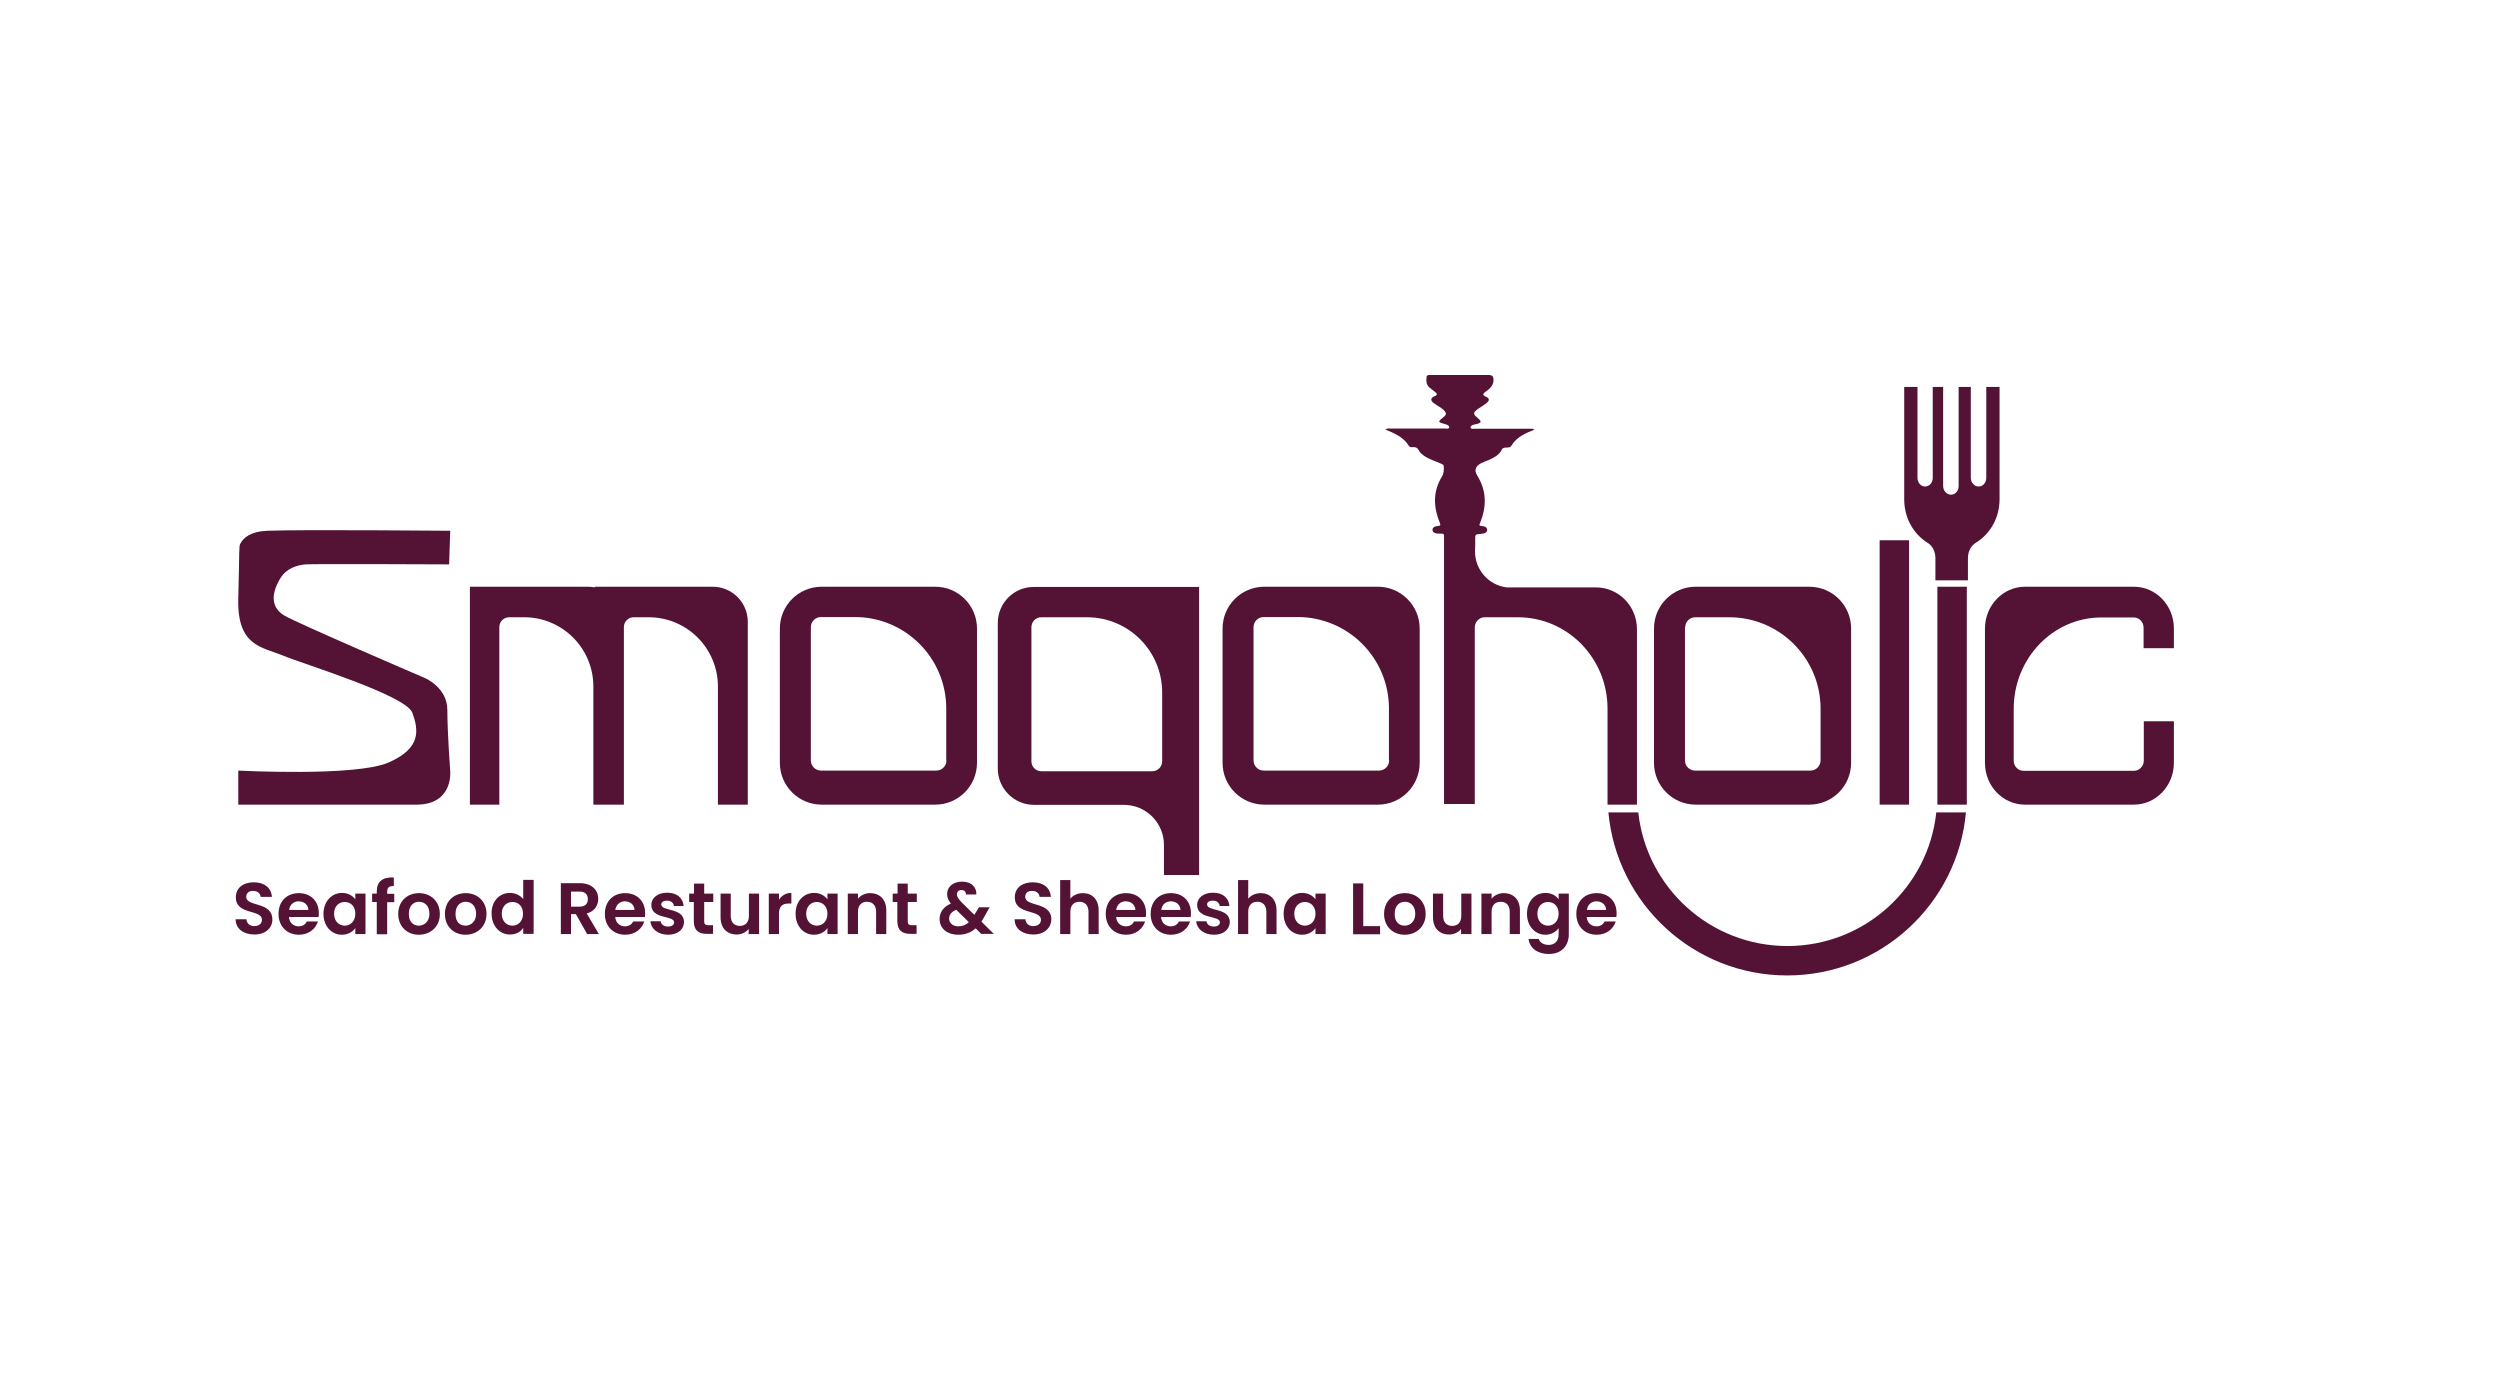 <?xml version="1.0" encoding="utf-8"?>
<!-- Generator: Adobe Illustrator 25.3.1, SVG Export Plug-In . SVG Version: 6.00 Build 0)  -->
<svg version="1.1" id="Layer_1" xmlns="http://www.w3.org/2000/svg" xmlns:xlink="http://www.w3.org/1999/xlink" x="0px" y="0px"
	 viewBox="0 0 1130 624" style="enable-background:new 0 0 1130 624;" xml:space="preserve">
<style type="text/css">
	.st0{fill:#541235;}
</style>
<g>
	<path class="st0" d="M202.2,320.9c0-10.3-10.3-14.5-10.3-14.5s-58.5-25.1-63.6-28.3c-5.1-3.2-6.4-8.7-1.6-16.7
		c2.8-4.6,7.7-6,11.4-6.3c2.8-0.3,64.9,0,64.9,0l0.5-15.2c0,0-67.5-0.6-82.6,0c-7.6,0.3-10.9,3.1-12.3,5.9
		c-0.7,1.4-0.3,3.1-0.9,24.7c-0.6,21.5,10.6,21.9,19.9,25.7c9.3,3.9,55.9,18,58.8,26c2.9,8,3.9,16.1-10.9,22.5
		c-14.8,6.4-67.8,3.6-67.8,3.6l0,15.4c0,0,62.3,0,80.5,0c16.8,0,15.3-15.1,15.3-15.1S202.2,331.2,202.2,320.9z"/>
	<path class="st0" d="M451,281.6v65.8c0,9,7.3,16.4,16.4,16.4c0,0,23.4,0,40.6,0c10,0,18.1,8.1,18.1,18.1v13.6H542v-48v-5.4v-76.8
		h-74.6C458.4,265.2,451,272.5,451,281.6z M470.7,279h20.6c18.8,0,34,15.2,34,34v31.1c0,2.5-2,4.5-4.5,4.5h-50.1
		c-2.5,0-4.5-2-4.5-4.5v-60.6C466.2,281,468.2,279,470.7,279z"/>
	<path class="st0" d="M422.7,265.2h-51.3c-10.5,0-18.9,8.5-18.9,18.9v60.7c0,10.5,8.5,18.9,18.9,18.9h51.3
		c10.5,0,18.9-8.5,18.9-18.9v-60.7C441.6,273.7,433.2,265.2,422.7,265.2z M427.8,343.7c0,2.5-2,4.6-4.6,4.6h-52.1
		c-2.5,0-4.6-2-4.6-4.6v-60.2c0-2.5,2-4.6,4.6-4.6h15.3c22.8,0,41.3,18.5,41.3,41.3V343.7z"/>
	<path class="st0" d="M622.8,265.2h-51.3c-10.5,0-18.9,8.5-18.9,18.9v60.7c0,10.5,8.5,18.9,18.9,18.9h51.3
		c10.5,0,18.9-8.5,18.9-18.9v-60.7C641.7,273.7,633.2,265.2,622.8,265.2z M627.9,343.7c0,2.5-2,4.6-4.6,4.6h-52.1
		c-2.5,0-4.6-2-4.6-4.6v-60.2c0-2.5,2-4.6,4.6-4.6h15.3c22.8,0,41.3,18.5,41.3,41.3V343.7z"/>
	<path class="st0" d="M766.5,363.7h51.3c10.5,0,18.9-8.5,18.9-18.9v-60.7c0-10.5-8.5-18.9-18.9-18.9h-51.3
		c-10.5,0-18.9,8.5-18.9,18.9v60.7C747.6,355.2,756,363.7,766.5,363.7z M761.7,283.6c0-2.5,2-4.6,4.6-4.6h15.3
		c22.8,0,41.3,18.5,41.3,41.3v23.4c0,2.5-2,4.6-4.6,4.6h-52.1c-2.5,0-4.6-2-4.6-4.6V283.6z"/>
	<path class="st0" d="M322.1,265.2h-53.3v0.3c-1-0.2-2-0.3-3.1-0.3h-53.3v98.5h13.3v-80.3c0-2.4,2-4.4,4.4-4.4h6.8
		c17.3,0,31.3,14,31.3,31.3v53.4h0.5h12.8h0.5v-80.3c0-2.4,2-4.4,4.4-4.4h6.8c17.3,0,31.3,14,31.3,31.3v53.4H338v-82.6
		C338,272.3,330.9,265.2,322.1,265.2z"/>
	<path class="st0" d="M726.4,363.7h13.5v-35.2v-44.1c0-10.5-8.3-18.9-18.6-18.9h-40.3c-8.1-1-14.3-7.9-14.3-16.3v-1.6h0.1
		c0-1.3,0-2.7,0-4c0-2.1,0-2.1,2.8-2.3c1.4-0.1,2.5-0.6,2.6-1.6c0.1-1.1-0.8-1.8-2.2-1.9c-1.6-0.1-1.4-0.6-1-1.4
		c2.9-7.2,3.1-14.3-1.2-21.3c-1.8-2.9-0.8-4.8,2.9-6.3c0.8-0.3,1.5-0.6,2.3-0.9c2.6-1.2,4.9-2.5,5.8-4.7c0.4-0.8,1.2-0.9,2.2-0.9
		c1,0,1.8-0.1,2.2-0.9c1.6-2.8,4.6-4.8,8.2-6.3c0.7-0.3,1.6-0.5,2.1-1.1c-0.8-0.3-1.6-0.2-2.4-0.2c-8.2,0-16.4,0-24.6,0
		c-0.7,0-1.7,0.2-1.8-0.5c-0.1-0.6,0.5-1.1,1.3-1.3c0.2-0.1,0.5-0.1,0.8-0.2c2.9-0.6,3.1-1.2,1.2-2.8c-2.3-1.9-2.3-2.4,0.1-4.2
		c1.3-0.9,2.7-1.7,3.9-2.7c1.3-1,1.3-2.1-0.2-2.7c-2.2-0.9-1.3-1.7-0.1-2.5c2.3-1.6,3.7-3.4,3.3-5.9c-0.2-1.1-0.7-1.5-2.2-1.5
		c-3,0-6.1,0-9.1,0c-5.6,0-11.2,0-16.9,0c-0.9,0-1.9-0.1-2,0.9c-0.2,1.8-0.2,3.6,1.6,5c0.8,0.6,1.5,1.2,2.3,1.8
		c0.9,0.7,1.2,1.3-0.3,1.9c-1.8,0.8-1.9,1.8-0.5,3c0.6,0.5,1.4,0.9,2.1,1.4c1.1,0.7,2.1,1.3,2.9,2.2c0.9,1,0.9,1.8-0.3,2.7
		c-2.9,2.3-2.8,2.4,0.9,3.4c1,0.3,1.7,0.8,1.5,1.5c-0.2,0.7-1.2,0.4-1.9,0.4c-8.1,0-16.3,0-24.4,0c-0.8,0-1.6-0.2-2.5,0.4
		c0.6,0.3,0.9,0.4,1.3,0.6c3.9,1.6,7.4,3.6,9.2,6.7c0.4,0.7,1.1,0.8,1.9,0.7c1.5-0.1,2.1,0.4,2.6,1.3c0.6,1.3,1.8,2.2,3.2,3.1
		c2.1,1.2,4.5,2,6.8,3c0.7,0.3,1.4,0.6,1.4,1.3c0,1.6,0.1,3.1-0.9,4.7c-4.1,6.8-3.8,13.8-0.9,20.8c0.4,1,0.4,1.4-1.2,1.5
		c-1.3,0.1-2.2,0.8-2.1,1.8c0.1,1,1,1.5,2.4,1.6c0.5,0,1.1,0,1.6,0c0.8,0,1.2,0.2,1.2,0.9c0,1.3,0,2.7,0,4h0v34.2v3.9v0.2v43.2v35.8
		h13.9v-35.5v-44.3c0-2.5,2-4.6,4.5-4.6h15c22.4,0,40.5,18.5,40.5,41.3v7.5V363.7z"/>
	<rect x="875.7" y="265.2" class="st0" width="13.3" height="98.5"/>
	<rect x="849.6" y="244.2" class="st0" width="13.3" height="119.5"/>
	<path class="st0" d="M903.8,225.7v-50.8h-6v41.1c0,2.2-1.5,3.9-3.5,3.9c-1.9,0-3.5-1.8-3.5-3.9v-41.1h-5.5v44.8
		c0,2.2-1.5,3.9-3.5,3.9c-1.9,0-3.5-1.8-3.5-3.9v-44.8h-4.7v41.1c0,2.2-1.5,3.9-3.5,3.9c-1.9,0-3.4-1.8-3.4-3.9v-41.1h-6v50.8
		c0,8.4,4.2,15.7,10.5,19.6c2.3,1.4,3.6,4.1,3.6,6.9v10.1h14.7v-10.1c0-2.8,1.3-5.5,3.6-6.9C899.5,241.4,903.8,234.1,903.8,225.7z"
		/>
	<path class="st0" d="M982.6,292.8v-8.7c0-10.5-8.1-18.9-18.1-18.9h-49.2c-10,0-18.1,8.5-18.1,18.9v60.7c0,10.5,8.1,18.9,18.1,18.9
		h49.2c10,0,18.1-8.5,18.1-18.9v-18.8H969v17.8c0,2.5-2,4.6-4.4,4.6h-50c-2.4,0-4.4-2-4.4-4.6v-23.4c0-22.8,17.7-41.3,39.6-41.3
		h14.7c2.4,0,4.4,2,4.4,4.6v9.3H982.6z"/>
	<path class="st0" d="M807.9,427.6c-34.9,0-63.7-26.4-67.4-60.4H727c3.8,41.3,38.5,73.7,80.8,73.7c42.3,0,77.1-32.4,80.8-73.7h-13.4
		C871.6,401.2,842.8,427.6,807.9,427.6z"/>
	<g>
		<path class="st0" d="M115,422.4c-4.8,0-8.5-2.5-8.5-6.9h4.9c0.1,1.8,1.4,3.1,3.5,3.1c2.2,0,3.5-1.2,3.5-2.8c0-5-11.9-2-11.8-10.3
			c0-4.2,3.4-6.7,8.1-6.7c4.7,0,7.9,2.4,8.2,6.6h-5.1c-0.1-1.5-1.3-2.7-3.3-2.7c-1.8-0.1-3.2,0.8-3.2,2.7c0,4.6,11.8,2,11.8,10.2
			C123.2,419.1,120.3,422.4,115,422.4z"/>
		<path class="st0" d="M135.1,422.5c-5.3,0-9.2-3.7-9.2-9.4c0-5.8,3.8-9.4,9.2-9.4c5.3,0,9,3.6,9,9c0,0.6,0,1.2-0.1,1.8h-13.4
			c0.2,2.7,2.1,4.2,4.4,4.2c2,0,3.1-1,3.7-2.2h5C142.7,419.8,139.6,422.5,135.1,422.5z M130.7,411.3h8.7c-0.1-2.4-2-3.9-4.4-3.9
			C132.8,407.4,131,408.8,130.7,411.3z"/>
		<path class="st0" d="M154.6,403.6c2.9,0,4.9,1.4,6,2.9v-2.6h4.6v18.3h-4.6v-2.7c-1.1,1.6-3.2,3-6.1,3c-4.6,0-8.3-3.8-8.3-9.5
			C146.3,407.3,150,403.6,154.6,403.6z M155.8,407.7c-2.5,0-4.8,1.8-4.8,5.3c0,3.5,2.3,5.4,4.8,5.4c2.5,0,4.8-1.9,4.8-5.4
			S158.4,407.7,155.8,407.7z"/>
		<path class="st0" d="M170.3,407.7h-2.1v-3.8h2.1V403c0-4.5,2.5-6.6,7.7-6.4v3.9c-2.2-0.1-3,0.7-3,2.7v0.8h3.2v3.8H175v14.5h-4.7
			V407.7z"/>
		<path class="st0" d="M189.3,422.5c-5.3,0-9.3-3.7-9.3-9.4c0-5.8,4.1-9.4,9.4-9.4c5.3,0,9.4,3.7,9.4,9.4
			C198.9,418.8,194.6,422.5,189.3,422.5z M189.3,418.4c2.4,0,4.8-1.8,4.8-5.4c0-3.7-2.3-5.4-4.7-5.4c-2.4,0-4.6,1.7-4.6,5.4
			C184.7,416.7,186.9,418.4,189.3,418.4z"/>
		<path class="st0" d="M210.4,422.5c-5.3,0-9.3-3.7-9.3-9.4c0-5.8,4.1-9.4,9.4-9.4c5.3,0,9.4,3.7,9.4,9.4
			C219.9,418.8,215.7,422.5,210.4,422.5z M210.4,418.4c2.4,0,4.8-1.8,4.8-5.4c0-3.7-2.3-5.4-4.7-5.4c-2.4,0-4.6,1.7-4.6,5.4
			C205.8,416.7,207.9,418.4,210.4,418.4z"/>
		<path class="st0" d="M230.5,403.6c2.4,0,4.7,1.1,6,2.8v-8.7h4.7v24.4h-4.7v-2.7c-1.1,1.7-3.1,3-6,3c-4.6,0-8.3-3.8-8.3-9.5
			C222.1,407.3,225.8,403.6,230.5,403.6z M231.6,407.7c-2.5,0-4.8,1.8-4.8,5.3c0,3.5,2.3,5.4,4.8,5.4c2.5,0,4.8-1.9,4.8-5.4
			S234.2,407.7,231.6,407.7z"/>
		<path class="st0" d="M262.1,399.2c5.5,0,8.3,3.2,8.3,7.1c0,2.8-1.5,5.6-5.2,6.6l5.5,9.3h-5.3l-5.1-9h-2.2v9h-4.6v-23H262.1z
			 M262,403h-3.9v6.8h3.9c2.6,0,3.7-1.4,3.7-3.4C265.7,404.3,264.5,403,262,403z"/>
		<path class="st0" d="M282.6,422.5c-5.3,0-9.2-3.7-9.2-9.4c0-5.8,3.8-9.4,9.2-9.4c5.3,0,9,3.6,9,9c0,0.6,0,1.2-0.1,1.8h-13.4
			c0.2,2.7,2.1,4.2,4.4,4.2c2,0,3.1-1,3.7-2.2h5C290.2,419.8,287.1,422.5,282.6,422.5z M278.1,411.3h8.7c-0.1-2.4-2-3.9-4.4-3.9
			C280.3,407.4,278.5,408.8,278.1,411.3z"/>
		<path class="st0" d="M302,422.5c-4.6,0-7.8-2.7-8-6.1h4.6c0.2,1.4,1.5,2.4,3.3,2.4c1.8,0,2.8-0.8,2.8-1.9c0-3.3-10.3-1.2-10.3-7.9
			c0-3,2.7-5.5,7.2-5.5c4.4,0,7.1,2.4,7.4,6h-4.4c-0.1-1.4-1.3-2.4-3.1-2.4c-1.7,0-2.6,0.7-2.6,1.7c0,3.3,10.1,1.3,10.3,7.9
			C309.1,420.1,306.4,422.5,302,422.5z"/>
		<path class="st0" d="M313.7,407.7h-2.2v-3.8h2.2v-4.5h4.6v4.5h4.1v3.8h-4.1v8.8c0,1.2,0.5,1.7,1.9,1.7h2.1v3.9h-2.9
			c-3.5,0-5.8-1.5-5.8-5.7V407.7z"/>
		<path class="st0" d="M343,422.2h-4.6v-2.3c-1.2,1.5-3.2,2.5-5.4,2.5c-4.3,0-7.3-2.8-7.3-7.8v-10.7h4.6V414c0,2.9,1.6,4.5,4.1,4.5
			c2.5,0,4.1-1.6,4.1-4.5v-10.1h4.6V422.2z"/>
		<path class="st0" d="M352.1,422.2h-4.6v-18.3h4.6v2.8c1.2-1.9,3.1-3.1,5.6-3.1v4.8h-1.2c-2.7,0-4.4,1.1-4.4,4.6V422.2z"/>
		<path class="st0" d="M368,403.6c2.9,0,4.9,1.4,6,2.9v-2.6h4.6v18.3H374v-2.7c-1.1,1.6-3.2,3-6.1,3c-4.6,0-8.3-3.8-8.3-9.5
			C359.6,407.3,363.3,403.6,368,403.6z M369.2,407.7c-2.5,0-4.8,1.8-4.8,5.3c0,3.5,2.3,5.4,4.8,5.4c2.5,0,4.8-1.9,4.8-5.4
			S371.7,407.7,369.2,407.7z"/>
		<path class="st0" d="M396,412.1c0-2.9-1.6-4.5-4.1-4.5c-2.5,0-4.1,1.6-4.1,4.5v10.1h-4.6v-18.3h4.6v2.3c1.2-1.5,3.2-2.5,5.5-2.5
			c4.3,0,7.3,2.8,7.3,7.8v10.7H396V412.1z"/>
		<path class="st0" d="M405.7,407.7h-2.2v-3.8h2.2v-4.5h4.6v4.5h4.1v3.8h-4.1v8.8c0,1.2,0.5,1.7,1.9,1.7h2.1v3.9h-2.9
			c-3.5,0-5.8-1.5-5.8-5.7V407.7z"/>
		<path class="st0" d="M436.6,404.5c0.1-1.5-0.8-2.2-2-2.2c-1.3,0-2.1,0.8-2.1,1.9s0.7,2.1,2.1,3.6l5.8,5.7c0.1-0.1,0.1-0.2,0.2-0.3
			l1.9-3.1h4.8l-2.3,4.1c-0.5,0.9-0.9,1.7-1.4,2.4l5.6,5.5h-5.7l-2.5-2.5c-2.1,1.9-4.7,2.9-7.8,2.9c-5.1,0-8.5-2.8-8.5-7.1
			c0-3,1.7-5.5,5.1-7c-1.2-1.5-1.7-2.7-1.7-4.3c0-3.1,2.5-5.6,6.8-5.6c4.3,0,6.6,2.7,6.4,5.8H436.6z M437.9,416.8l-5.7-5.6
			c-2.2,1-3.2,2.3-3.2,4c0,1.9,1.6,3.5,4.1,3.5C435,418.7,436.6,418.1,437.9,416.8z"/>
		<path class="st0" d="M467.1,422.4c-4.8,0-8.5-2.5-8.5-6.9h4.9c0.1,1.8,1.4,3.1,3.5,3.1c2.2,0,3.5-1.2,3.5-2.8
			c0-5-11.9-2-11.8-10.3c0-4.2,3.4-6.7,8.1-6.7c4.7,0,7.9,2.4,8.2,6.6h-5.1c-0.1-1.5-1.3-2.7-3.3-2.7c-1.8-0.1-3.2,0.8-3.2,2.7
			c0,4.6,11.8,2,11.8,10.2C475.2,419.1,472.3,422.4,467.1,422.4z"/>
		<path class="st0" d="M479.2,397.8h4.6v8.4c1.2-1.5,3.2-2.5,5.7-2.5c4.1,0,7.1,2.8,7.1,7.8v10.7H492v-10.1c0-2.9-1.6-4.5-4.1-4.5
			c-2.5,0-4.1,1.6-4.1,4.5v10.1h-4.6V397.8z"/>
		<path class="st0" d="M509,422.5c-5.3,0-9.2-3.7-9.2-9.4c0-5.8,3.8-9.4,9.2-9.4c5.3,0,9,3.6,9,9c0,0.6,0,1.2-0.1,1.8h-13.4
			c0.2,2.7,2.1,4.2,4.4,4.2c2,0,3.1-1,3.7-2.2h5C516.5,419.8,513.5,422.5,509,422.5z M504.5,411.3h8.7c-0.1-2.4-2-3.9-4.4-3.9
			C506.6,407.4,504.9,408.8,504.5,411.3z"/>
		<path class="st0" d="M529.3,422.5c-5.3,0-9.2-3.7-9.2-9.4c0-5.8,3.8-9.4,9.2-9.4c5.3,0,9,3.6,9,9c0,0.6,0,1.2-0.1,1.8h-13.4
			c0.2,2.7,2.1,4.2,4.4,4.2c2,0,3.1-1,3.7-2.2h5C536.9,419.8,533.8,422.5,529.3,422.5z M524.9,411.3h8.7c-0.1-2.4-2-3.9-4.4-3.9
			C527,407.4,525.2,408.8,524.9,411.3z"/>
		<path class="st0" d="M548.7,422.5c-4.6,0-7.8-2.7-8-6.1h4.6c0.2,1.4,1.5,2.4,3.3,2.4c1.8,0,2.8-0.8,2.8-1.9
			c0-3.3-10.3-1.2-10.3-7.9c0-3,2.7-5.5,7.2-5.5c4.4,0,7.1,2.4,7.4,6h-4.4c-0.1-1.4-1.3-2.4-3.1-2.4c-1.7,0-2.6,0.7-2.6,1.7
			c0,3.3,10.1,1.3,10.3,7.9C555.8,420.1,553.1,422.5,548.7,422.5z"/>
		<path class="st0" d="M559.6,397.8h4.6v8.4c1.2-1.5,3.2-2.5,5.7-2.5c4.1,0,7.1,2.8,7.1,7.8v10.7h-4.6v-10.1c0-2.9-1.6-4.5-4.1-4.5
			c-2.5,0-4.1,1.6-4.1,4.5v10.1h-4.6V397.8z"/>
		<path class="st0" d="M588.6,403.6c2.9,0,4.9,1.4,6,2.9v-2.6h4.6v18.3h-4.6v-2.7c-1.1,1.6-3.2,3-6.1,3c-4.6,0-8.3-3.8-8.3-9.5
			C580.2,407.3,583.9,403.6,588.6,403.6z M589.8,407.7c-2.5,0-4.8,1.8-4.8,5.3c0,3.5,2.3,5.4,4.8,5.4c2.5,0,4.8-1.9,4.8-5.4
			S592.3,407.7,589.8,407.7z"/>
		<path class="st0" d="M616.2,399.2v19.4h7.6v3.7h-12.2v-23H616.2z"/>
		<path class="st0" d="M634.9,422.5c-5.3,0-9.3-3.7-9.3-9.4c0-5.8,4.1-9.4,9.4-9.4c5.3,0,9.4,3.7,9.4,9.4
			C644.4,418.8,640.2,422.5,634.9,422.5z M634.9,418.4c2.4,0,4.8-1.8,4.8-5.4c0-3.7-2.3-5.4-4.7-5.4c-2.4,0-4.6,1.7-4.6,5.4
			C630.3,416.7,632.4,418.4,634.9,418.4z"/>
		<path class="st0" d="M665,422.2h-4.6v-2.3c-1.2,1.5-3.2,2.5-5.4,2.5c-4.3,0-7.3-2.8-7.3-7.8v-10.7h4.6V414c0,2.9,1.6,4.5,4.1,4.5
			c2.5,0,4.1-1.6,4.1-4.5v-10.1h4.6V422.2z"/>
		<path class="st0" d="M682.4,412.1c0-2.9-1.6-4.5-4.1-4.5c-2.5,0-4.1,1.6-4.1,4.5v10.1h-4.6v-18.3h4.6v2.3c1.2-1.5,3.2-2.5,5.5-2.5
			c4.3,0,7.3,2.8,7.3,7.8v10.7h-4.6V412.1z"/>
		<path class="st0" d="M698.5,403.6c2.9,0,4.9,1.3,6,2.9v-2.6h4.6v18.4c0,4.9-3,8.9-9,8.9c-5.1,0-8.7-2.6-9.2-6.8h4.6
			c0.5,1.6,2.2,2.7,4.5,2.7c2.5,0,4.5-1.5,4.5-4.8v-2.8c-1.1,1.6-3.2,3-6,3c-4.6,0-8.3-3.8-8.3-9.5
			C690.2,407.3,693.9,403.6,698.5,403.6z M699.7,407.7c-2.5,0-4.8,1.8-4.8,5.3c0,3.5,2.3,5.4,4.8,5.4c2.5,0,4.8-1.9,4.8-5.4
			S702.3,407.7,699.7,407.7z"/>
		<path class="st0" d="M721.7,422.5c-5.3,0-9.2-3.7-9.2-9.4c0-5.8,3.8-9.4,9.2-9.4c5.3,0,9,3.6,9,9c0,0.6,0,1.2-0.1,1.8h-13.4
			c0.2,2.7,2.1,4.2,4.4,4.2c2,0,3.1-1,3.7-2.2h5C729.3,419.8,726.2,422.5,721.7,422.5z M717.3,411.3h8.7c-0.1-2.4-2-3.9-4.4-3.9
			C719.4,407.4,717.6,408.8,717.3,411.3z"/>
	</g>
</g>
</svg>
